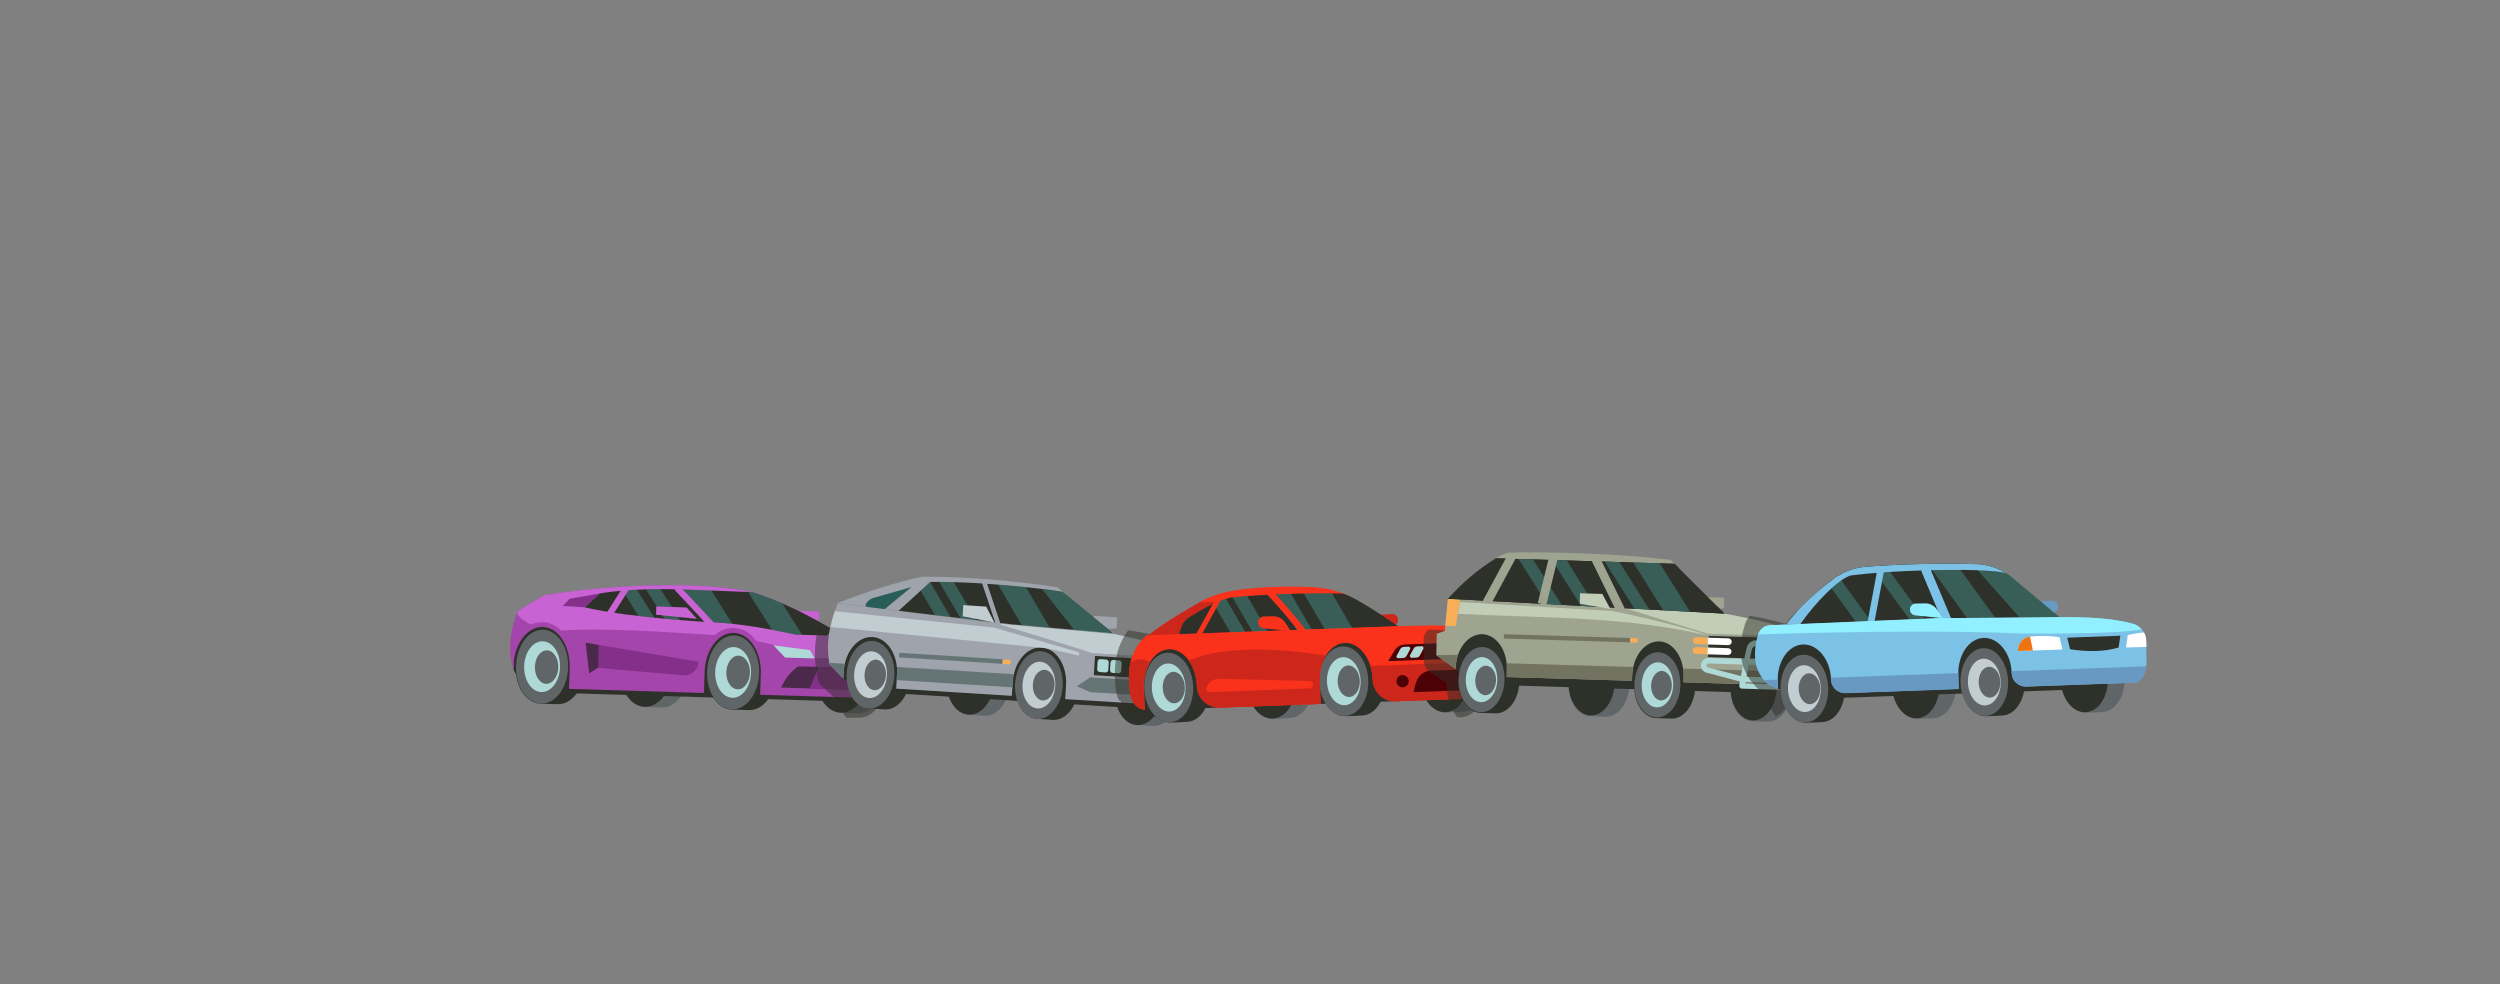 <?xml version="1.0" encoding="utf-8"?>
<!-- Generator: Adobe Illustrator 26.2.1, SVG Export Plug-In . SVG Version: 6.00 Build 0)  -->
<svg version="1.1" id="Layer_1" xmlns="http://www.w3.org/2000/svg" xmlns:xlink="http://www.w3.org/1999/xlink" x="0px" y="0px"
	 viewBox="0 0 1143.2 450" style="enable-background:new 0 0 1143.2 450;" xml:space="preserve">
<rect x="0" y="0" width="1143.2" height="450" fill="#808080" stroke="none"/>
<style type="text/css">
	.st0{fill:#606568;}
	.st1{fill:#2E3129;}
	.st2{fill:#AED9D6;}
	.st3{fill:#C763D2;}
	.st4{fill:#A445AB;}
	.st5{opacity:0.22;clip-path:url(#SVGID_00000179633476976913469200000016413453471649642649_);}
	.st6{fill:#5EFFFF;}
	.st7{fill:#4A294B;}
	.st8{fill:#842F89;}
	.st9{opacity:0.5;fill:#2E3129;}
	.st10{fill:#C2CDD1;}
	.st11{fill:#9FA4AC;}
	.st12{fill:#657475;}
	.st13{opacity:0.22;fill:#5EFFFF;}
	.st14{opacity:0.22;clip-path:url(#SVGID_00000090987192068233909000000012226619731278575800_);}
	.st15{fill:#F8AE57;}
	.st16{opacity:0.22;fill:#1BFFFF;}
	.st17{fill:#CD271B;}
	.st18{fill:#FA321B;}
	.st19{fill:#4D0005;}
	.st20{opacity:0.22;clip-path:url(#SVGID_00000062914942784675057880000002741796751585178044_);}
	.st21{fill:#9FA490;}
	.st22{fill:#C2CDB7;}
	.st23{fill:#727361;}
	.st24{fill:#FFFFFF;}
	.st25{opacity:0.22;clip-path:url(#SVGID_00000116223504432815850410000011663553244725640856_);}
	.st26{fill:#7CC2E6;}
	.st27{fill:#6799C2;}
	.st28{opacity:0.22;clip-path:url(#SVGID_00000087372766606784447470000006063266641989444793_);}
	.st29{fill:#91EFFF;}
	.st30{fill:#EF7311;}
</style>
<g>
	<g>
		<path class="st0" d="M393.4,292.5c-1.4,0-6.5-0.2-7.9-0.2c-6.6-0.2-12.1,7.2-12.4,16.5c-0.3,9.3,4.8,17,11.3,17.2
			c1.4,0,6.5,0.2,7.9,0.2c6.6,0.2,12.1-7.2,12.4-16.5C405,300.4,399.9,292.7,393.4,292.5z"/>
		
			<ellipse transform="matrix(3.040788e-02 -1 1 3.040788e-02 64.225 684.479)" class="st1" cx="384.9" cy="309.1" rx="16.9" ry="11.9"/>
	</g>
	<g>
		<path class="st0" d="M303.7,289.8c-1.4,0-6.5-0.2-7.9-0.2c-6.6-0.2-12.1,7.2-12.4,16.5c-0.3,9.3,4.8,17,11.3,17.2
			c1.4,0,6.5,0.2,7.9,0.2c6.6,0.2,12.1-7.2,12.4-16.5C315.3,297.7,310.2,290,303.7,289.8z"/>
		
			<ellipse transform="matrix(3.040788e-02 -1 1 3.040788e-02 -20.004 592.192)" class="st1" cx="295.2" cy="306.4" rx="16.9" ry="11.9"/>
	</g>
	<polygon class="st1" points="235,284.3 361.6,288.2 403.5,319.3 393.8,321 240.2,316.4 234.8,306.2 	"/>
	<g>
		<path class="st1" d="M343.6,291c-1.4,0-6.5-0.2-7.9-0.2c-6.6-0.2-12.1,7.2-12.4,16.5c-0.3,9.3,4.8,17,11.3,17.2
			c1.4,0,6.5,0.2,7.9,0.2c6.6,0.2,12.1-7.2,12.4-16.5C355.2,298.9,350.1,291.2,343.6,291z"/>
		
			<ellipse transform="matrix(3.040788e-02 -1 1 3.040788e-02 17.451 633.231)" class="st0" cx="335.1" cy="307.6" rx="16.9" ry="11.9"/>
		
			<ellipse transform="matrix(3.041086e-02 -1 1 3.041086e-02 17.45 633.229)" class="st2" cx="335.1" cy="307.6" rx="11.6" ry="8.2"/>
		
			<ellipse transform="matrix(3.040788e-02 -1 1 3.040788e-02 19.577 635.56)" class="st0" cx="337.4" cy="307.7" rx="7.7" ry="5.4"/>
	</g>
	<g>
		<path class="st1" d="M256.1,288.3c-1.4,0-6.5-0.2-7.9-0.2c-6.6-0.2-12.1,7.2-12.4,16.5c-0.3,9.3,4.8,17,11.3,17.2
			c1.4,0,6.5,0.2,7.9,0.2c6.6,0.2,12.1-7.2,12.4-16.5C267.8,296.2,262.7,288.5,256.1,288.3z"/>
		
			<ellipse transform="matrix(3.040788e-02 -1 1 3.040788e-02 -64.644 543.282)" class="st0" cx="247.7" cy="305" rx="16.9" ry="11.9"/>
		
			<ellipse transform="matrix(3.041086e-02 -1 1 3.041086e-02 -64.644 543.281)" class="st2" cx="247.7" cy="305" rx="11.6" ry="8.2"/>
		<path class="st0" d="M244.6,304.9c-0.1,4.2,2.2,7.7,5.1,7.8c3,0.1,5.5-3.3,5.6-7.5s-2.2-7.7-5.1-7.8
			C247.2,297.3,244.7,300.6,244.6,304.9z"/>
	</g>
	<polygon class="st3" points="374.6,283.4 355.9,284.1 360.8,279.2 374.7,279.6 	"/>
	<path class="st4" d="M381.8,288.5c-12.8-7.6-25.3-13.9-37.6-17.7c-20.7-4.5-59.2-4.4-95.5,1.4l-12,7.3c-3.4,8.8-4.7,17.7-1.9,26.7
		l0-1.6c0.3-10.1,6.3-18.1,13.4-17.9c7.1,0.2,12.6,8.6,12.3,18.7l-0.3,9.6l61.7,1.9l0.3-9.6c0.3-10.1,6.3-18.1,13.4-17.9
		c7.1,0.2,12.6,8.6,12.3,18.7l-0.3,9.6l55.8,1.7l3.4-16.9C404,295.1,394,289.9,381.8,288.5z"/>
	<path class="st3" d="M381.8,288.5c-12.8-7.6-25.3-13.9-37.6-17.7c-20.7-4.5-59.2-4.4-95.5,1.4l-11.9,7.2c-1,1.4,0.9,3.5,5.9,6.2
		c4.6-1.7,9.2-1.8,13.8,2.7c20-1.2,44.8,0.5,70.4,2.1c5.1-4.9,14.3-4.4,18.7,2.6l8.1,1.9l5.3,5.5l47.8,1.5
		C403.7,295,393.8,289.9,381.8,288.5z"/>
	<g>
		<defs>
			<path id="SVGID_1_" d="M344.2,270.8c-0.6-0.1-33.3-1.3-33.3-1.3c-24-0.7-36.7,1.9-36.7,1.9l-6.9,6.3c21.3,5,59,6.9,59,6.9
				c11.4,0.5,24.2,2.7,37.5,5.6l14.1,0.4l3.9-2.2C368.9,280.9,356.5,274.6,344.2,270.8z"/>
		</defs>
		<use xlink:href="#SVGID_1_"  style="overflow:visible;fill:#2E3129;"/>
		<clipPath id="SVGID_00000035496867324745405590000004606544947480113026_">
			<use xlink:href="#SVGID_1_"  style="overflow:visible;"/>
		</clipPath>
		<g style="opacity:0.22;clip-path:url(#SVGID_00000035496867324745405590000004606544947480113026_);">
			<polygon class="st6" points="322.7,265.9 310.1,265.5 325.6,290.2 338.2,290.6 			"/>
			<polygon class="st6" points="352.9,268.2 340.3,267.8 355.8,292.5 368.4,292.9 			"/>
			<polygon class="st6" points="292.6,265 308.1,289.7 315,289.9 299.4,265.2 			"/>
			<polygon class="st6" points="281.3,264.6 296.8,289.4 303.7,289.6 288.2,264.8 			"/>
		</g>
	</g>
	<g>
		
			<rect x="316.8" y="265.1" transform="matrix(0.731 -0.682 0.682 0.731 -103.962 291.928)" class="st3" width="2.9" height="25.5"/>
	</g>
	<path class="st7" d="M365.2,304.7l38.5,1.2l-1.3,9.9l-45.2-1.4C359.3,309.9,361.9,306.6,365.2,304.7z"/>
	<polygon class="st2" points="353.7,295.1 370.4,297.3 372.5,301.1 359,300.7 	"/>
	<path class="st2" d="M403.1,297l-7.7,1l2.5,3.8l8.9,0.3C406.1,300.3,404.7,298.4,403.1,297z"/>
	<g>
		
			<rect x="275.2" y="273.8" transform="matrix(0.536 -0.844 0.844 0.536 -101.347 366.014)" class="st3" width="14.6" height="2.9"/>
	</g>
	<polygon class="st3" points="300,281.1 318.7,283 314,277.8 300.1,277.3 	"/>
	<polygon class="st8" points="370.2,314.8 398.5,315.7 398.8,305.7 374.3,305 	"/>
	<path class="st8" d="M267.8,293.9l51.6,8.7v0c-0.1,3.7-3.3,6.5-7,6.2l-39-3.4L267.8,293.9z"/>
	<polygon class="st7" points="273.8,295 267.8,293.9 269.4,307.9 273.5,305.3 	"/>
	<polygon class="st8" points="260.5,273.8 274.2,271.4 267.3,277.7 257.4,277.1 	"/>
</g>
<path class="st9" d="M406.9,303.5L406.9,303.5c-0.7-1.8-2.2-3.7-3.8-5l0,0c-1.6-1.4-3.4-2.6-5.6-3.7c0,0,0,0-0.1,0
	c-0.5-0.3-1.1-0.5-1.6-0.8c-0.1,0-0.1,0-0.2-0.1c-0.5-0.2-1.1-0.4-1.6-0.6c-0.1,0-0.2-0.1-0.3-0.1c-0.5-0.2-1-0.4-1.6-0.5
	c-0.2,0-0.3-0.1-0.5-0.1c-0.5-0.1-1-0.3-1.5-0.4c-0.2-0.1-0.5-0.1-0.7-0.2c-0.5-0.1-0.9-0.2-1.4-0.3c-0.3-0.1-0.6-0.1-0.9-0.2
	c-0.4-0.1-0.8-0.2-1.2-0.2c-0.4-0.1-0.9-0.1-1.3-0.2c-0.3,0-0.6-0.1-0.9-0.1c-0.7-0.1-1.5-0.2-2.2-0.2c-0.9-0.5-1.7-0.9-2.5-1.4
	c0,0,0,0-0.1,0c-0.8-0.4-1.6-0.8-2.4-1.3c0,0-0.1,0-0.1,0c-0.8-0.4-1.6-0.8-2.3-1.2c0,0,0,0,0,0c-1.7,7.5-2.1,14.9-0.1,23.7
	c0.3,1.2,0.9,2.2,1.7,3l6.2,5.8c0.3,0.4,0.7,0.7,1.1,1c0.9,3,2.3,5.7,4,7.8c2.1,0,5,0,6,0c4,0,7.5-2.8,9.6-7l1.3-0.3l2.9-17
	C407,303.7,407,303.6,406.9,303.5z"/>
<g>
	<g>
		<g>
			<path class="st0" d="M529,301c-1.3-0.1-6-0.4-7.3-0.5c-6-0.4-11.3,6.3-11.8,14.8c-0.5,8.5,3.9,15.8,9.9,16.2
				c1.3,0.1,6,0.4,7.3,0.5c6,0.4,11.3-6.3,11.8-14.8C539.5,308.6,535,301.4,529,301z"/>
			
				<ellipse transform="matrix(6.204494e-02 -0.998 0.998 6.204494e-02 173.011 816.232)" class="st1" cx="520.8" cy="316.1" rx="15.5" ry="10.9"/>
		</g>
		<g>
			<path class="st0" d="M452,296.3c-1.3-0.1-6-0.4-7.3-0.5c-6-0.4-11.3,6.3-11.8,14.8c-0.5,8.5,3.9,15.8,9.9,16.2
				c1.3,0.1,6,0.4,7.3,0.5c6,0.4,11.3-6.3,11.8-14.8C462.5,303.9,458,296.6,452,296.3z"/>
			
				<ellipse transform="matrix(6.204494e-02 -0.998 0.998 6.204494e-02 105.591 734.921)" class="st1" cx="443.8" cy="311.3" rx="15.5" ry="10.9"/>
		</g>
		<polygon class="st1" points="386.9,288.5 528.4,297.3 526.7,324.3 400.3,316.5 385.6,310.4 		"/>
		<g>
			<path class="st1" d="M483.3,298.2c-1.3-0.1-6-0.4-7.3-0.5c-6-0.4-11.3,6.3-11.8,14.8c-0.5,8.5,3.9,15.8,9.9,16.2
				c1.3,0.1,6,0.4,7.3,0.5c6,0.4,11.3-6.3,11.8-14.8C493.8,305.8,489.3,298.6,483.3,298.2z"/>
			
				<ellipse transform="matrix(6.204494e-02 -0.998 0.998 6.204494e-02 133.014 767.994)" class="st0" cx="475.1" cy="313.2" rx="15.5" ry="10.9"/>
			
				<ellipse transform="matrix(6.204494e-02 -0.998 0.998 6.204494e-02 133.014 767.994)" class="st10" cx="475.1" cy="313.2" rx="10.7" ry="7.5"/>
			<path class="st0" d="M472.3,313c-0.2,3.9,1.8,7.2,4.5,7.3c2.7,0.2,5.1-2.8,5.4-6.7s-1.8-7.2-4.5-7.3
				C474.9,306.2,472.5,309.2,472.3,313z"/>
		</g>
		<g>
			<path class="st1" d="M406.4,293.4c-1.3-0.1-6-0.4-7.3-0.5c-6-0.4-11.3,6.3-11.8,14.8c-0.5,8.5,3.9,15.8,9.9,16.2
				c1.3,0.1,6,0.4,7.3,0.5c6,0.4,11.3-6.3,11.8-14.8C416.8,301,412.4,293.8,406.4,293.4z"/>
			
				<ellipse transform="matrix(6.204494e-02 -0.998 0.998 6.204494e-02 65.594 686.683)" class="st0" cx="398.1" cy="308.4" rx="15.5" ry="10.9"/>
			
				<ellipse transform="matrix(6.204494e-02 -0.998 0.998 6.204494e-02 65.594 686.683)" class="st10" cx="398.1" cy="308.4" rx="10.7" ry="7.5"/>
			
				<ellipse transform="matrix(6.204494e-02 -0.998 0.998 6.204494e-02 67.412 688.875)" class="st0" cx="400.2" cy="308.6" rx="7" ry="4.9"/>
		</g>
		<path class="st11" d="M509.7,289.9l-54.2-4.9l-72.4-9.2c-3.9,9.9-5.5,17.8-3.8,27.9l6.3,6.6l0.2-3.3c0.6-9.1,6.5-16.1,13.2-15.7
			c6.7,0.4,11.7,8.1,11.2,17.2l-0.4,6.4l52.9,3.3l0.4-6.4c0.6-9.1,6.5-16.1,13.2-15.7c6.7,0.4,11.7,8.1,11.2,17.2l-0.4,6.4l61.8,3.8
			l0.2-4l-7.1-2.8l7.5-3.7l0.7-11.3C539.7,296.8,527.2,293.8,509.7,289.9z"/>
		<path class="st10" d="M454.6,287l-72.8-7.5c-0.9,2.5-1.5,4.8-2,7.2c0,0,94.2,9.3,96.6,9.5c2.4,0.1,17,3.6,17,3.6l0.1-1.5
			L454.6,287z"/>
		<path class="st10" d="M499.4,298.7l50.9,3.2l0,0c-10.6-5.1-23.1-8-40.6-11.9l-54.2-4.9C455.5,285,498.1,297.9,499.4,298.7z"/>
		<path class="st12" d="M379.4,303.1l-0.1,0.6l6.3,6.6l0.3-4.3c0.1-0.9,0.2-1.7,0.3-2.5L379.4,303.1z"/>
		<polygon class="st12" points="549.6,312.6 498.9,309.5 492.4,313.8 498.5,316.5 549.2,319.7 542.1,316.9 549.6,313.2 		"/>
		<path class="st12" d="M410,311l52.9,3.3l0.2-3.5c0.1-0.9,0.2-1.7,0.3-2.5l-53.2-3.3c0,0.8,0.1,1.7,0,2.5L410,311z"/>
		<polygon class="st11" points="510.9,282.3 500.3,281.6 495.7,288.4 510.6,287.3 		"/>
		
			<rect x="519" y="280.3" transform="matrix(6.204494e-02 -0.998 0.998 6.204494e-02 186.774 810.332)" class="st11" width="11.1" height="51"/>
		
			<rect x="520.1" y="281.7" transform="matrix(6.204494e-02 -0.998 0.998 6.204494e-02 186.774 810.332)" class="st1" width="8.8" height="48.3"/>
		<path class="st11" d="M506.3,287.3l-42.8-4.4l-5.4-13.3l29.9,2.6l-4.4-3.6c-23.5-3.6-42.8-4.8-61.7-4.9
			c-12.8,2.7-25.7,6.9-38.7,12l72.4,9.2l54.2,4.9L506.3,287.3z"/>
		<path class="st1" d="M461.8,285.4l-50.9-6.1l14.5-13.2c8.2,0,13.9,0.1,22,0.6c12.6,0.8,26,2,38.5,3.9l23.2,19L461.8,285.4z"/>
		<path class="st13" d="M476.6,269.4c0,0,6.3,0.8,9.4,1.3l23.2,19l-18-1.6L476.6,269.4z"/>
		<g>
			
				<rect x="433.9" y="277.3" transform="matrix(6.204494e-02 -0.998 0.998 6.204494e-02 107.432 716.443)" class="st12" width="2.1" height="47.4"/>
		</g>
		<g>
			<defs>
				<path id="SVGID_00000098204465044318282470000002933722377607307710_" d="M461.8,285.4l-50.9-6.1l14.5-13.2
					c8.2,0,13.9,0.1,22,0.6c12.6,0.8,26,2,38.5,3.9l23.2,19L461.8,285.4z"/>
			</defs>
			<clipPath id="SVGID_00000070097535586413794930000003771417797223918481_">
				<use xlink:href="#SVGID_00000098204465044318282470000002933722377607307710_"  style="overflow:visible;"/>
			</clipPath>
			<g style="opacity:0.22;clip-path:url(#SVGID_00000070097535586413794930000003771417797223918481_);">
				<polygon class="st6" points="467.6,265.9 455.1,265.1 469.8,290.3 482.4,291.1 				"/>
				<polygon class="st6" points="428,263.5 442.7,288.7 449.6,289.1 434.8,263.9 				"/>
				<polygon class="st6" points="416.7,262.8 431.5,288 438.3,288.4 423.6,263.2 				"/>
			</g>
		</g>
		<g>
			
				<rect x="459.3" y="300.8" transform="matrix(6.204494e-02 -0.998 0.998 6.204494e-02 129.757 743.367)" class="st15" width="2.1" height="3.6"/>
		</g>
		<polygon class="st10" points="440.5,276.7 451,277.4 454.7,284.7 440.2,281.8 		"/>
	</g>
	<path class="st2" d="M505.4,307.5l-2.5-0.2c-0.7,0-1.3-0.7-1.2-1.4l0.2-3.3c0-0.7,0.7-1.3,1.4-1.2l2.5,0.2c0.7,0,1.3,0.7,1.2,1.4
		l-0.2,3.3C506.8,307,506.2,307.6,505.4,307.5z"/>
	<path class="st2" d="M511.3,307.9l-2.5-0.2c-0.7,0-1.3-0.7-1.2-1.4l0.2-3.3c0-0.7,0.7-1.3,1.4-1.2l2.5,0.2c0.7,0,1.3,0.7,1.2,1.4
		l-0.2,3.3C512.7,307.4,512,308,511.3,307.9z"/>
	<path class="st2" d="M540.7,309.7l-1.4-0.1c-0.7,0-1.3-0.7-1.2-1.4l0.2-3.3c0-0.7,0.7-1.3,1.4-1.2l1.4,0.1c0.7,0,1.3,0.7,1.2,1.4
		l-0.2,3.3C542,309.2,541.4,309.8,540.7,309.7z"/>
	<path class="st2" d="M545.5,310l-1.4-0.1c-0.7,0-1.3-0.7-1.2-1.4l0.2-3.3c0-0.7,0.7-1.3,1.4-1.2l1.4,0.1c0.7,0,1.3,0.7,1.2,1.4
		l-0.2,3.3C546.9,309.5,546.2,310.1,545.5,310z"/>
	<g>
		
			<rect x="452" y="265.3" transform="matrix(0.949 -0.317 0.317 0.949 -64.133 157.693)" class="st11" width="2.1" height="21.7"/>
	</g>
	<path class="st1" d="M396.5,277.5l8.1,1l12.1-10c-6.3,1.8-12.2,3.5-17.2,4.9c-1.2,0.3-2.2,1-3,2l-0.5,0.7
		C395.6,276.7,395.9,277.4,396.5,277.5z"/>
	<path class="st16" d="M396.5,277.5l8.1,1l12.1-10c-6.3,1.8-12.2,3.5-17.2,4.9c-1.2,0.3-2.2,1-3,2l-0.5,0.7
		C395.6,276.7,395.9,277.4,396.5,277.5z"/>
</g>
<path class="st9" d="M550.4,314.4l-7.3-2.3l7.3-4.2v-0.3v-0.3v-10.8v0c-9.5-3.8-20.3-6-34.5-8.3c-3.5,4.7-5.6,10.3-6,16.9l0,0.3
	c0,0.5,0,0.9-0.1,1.4l0,0.6c0,0.4,0,0.8,0,1.1c0,0.3,0,0.6,0,0.8l0,0.1c0,0,0,0.6,0,0.8c0,0.5,0.1,1.1,0.1,1.6
	c0,3.3,0.7,6.1,1.8,8.5h0.6c0.7,1.8,1.7,3.3,2.9,4.6c1.2,1,2.5,1.7,4,2.2c0.7,0.4,1.6,0.7,2.5,0.8c1.3,0,6,0,7.3,0
	c4.6,0,8.5-4,10.1-9.7h11.2V314.4z"/>
<g>
	<path class="st17" d="M636.6,280.8l-4.3,0.2c-2.2,0.1-4.3,1.3-5.3,3.3l-2.2,4.1l12.3-2.2c1.3-0.2,2.3-1.4,2.2-2.7l0,0
		C639.3,281.9,638.1,280.7,636.6,280.8z"/>
	<polygon class="st1" points="593.8,287.1 604.7,286.7 600.6,278.5 592.5,278.8 	"/>
	<polygon class="st1" points="572.4,287.8 583.3,287.4 579.2,279.2 571.1,279.5 	"/>
	<path class="st17" d="M637.5,285.2l-60.2,2.2l-0.1-0.7c-0.2-2.3,0.8-4.6,2.7-6l3.3-2.5c3.9-2.9,8.6-4.6,13.5-4.8l20.1-0.7
		c-5.4-2.4-11.2-3.8-17.1-4c-11.4-0.6-24.1-0.1-34.6,1.4c-6.8,1-13.3,3.3-19.2,6.8c-6.7,3.8-15.1,9-21.2,13.9l114.7-4.2
		C638.7,286,638.1,285.6,637.5,285.2z M555.4,285.9l-9.3,0.3c-1.9,0.1-2.6-2.5-0.9-3.4l9.5-5.1c1.7-0.9,3.5-1.4,5.4-1.5l12.9-0.5
		l-11.1,7.9C559.9,285.1,557.7,285.8,555.4,285.9z"/>
	<path class="st18" d="M592.6,273.8c1.4-0.3,2.8-0.5,4.2-0.6l20.1-0.7c-5.4-2.4-11.2-3.8-17.1-4c-11.4-0.6-24.1-0.1-34.6,1.4
		c-5.9,0.9-11.7,2.8-17,5.5L592.6,273.8z"/>
	<path class="st1" d="M539.2,290l100.2-3.6c-1.6-1-19.4-13.6-25.6-15c-17.8-0.3-36.3,0.3-51.5,1.9c-4.1,1.2-8,2.9-11.8,5
		c-1.8,1-4.1,2.4-6.6,3.9c-1.8,1.1-3.2,2.9-3.8,5L539.2,290z"/>
	
		<rect x="522.8" y="294" transform="matrix(0.999 -3.616986e-02 3.616986e-02 0.999 -10.763 21.527)" class="st1" width="133.5" height="28.5"/>
	<g>
		<path class="st0" d="M667.6,293.7c-1.3,0-6.2,0.2-7.5,0.3c-6.2,0.2-10.9,7.5-10.6,16.3s5.6,15.7,11.8,15.5c1.3,0,6.2-0.2,7.5-0.3
			c6.2-0.2,10.9-7.5,10.6-16.3C679.1,300.4,673.8,293.5,667.6,293.7z"/>
		
			<ellipse transform="matrix(0.999 -3.617204e-02 3.617204e-02 0.999 -10.778 24.103)" class="st1" cx="660.7" cy="309.9" rx="11.2" ry="15.9"/>
	</g>
	<g>
		<path class="st0" d="M588.5,296.6c-1.3,0-6.2,0.2-7.5,0.3c-6.2,0.2-10.9,7.5-10.6,16.3s5.6,15.7,11.8,15.5c1.3,0,6.2-0.2,7.5-0.3
			c6.2-0.2,10.9-7.5,10.6-16.3S594.7,296.4,588.5,296.6z"/>
		
			<ellipse transform="matrix(0.999 -3.617204e-02 3.617204e-02 0.999 -10.933 21.242)" class="st1" cx="581.6" cy="312.8" rx="11.2" ry="15.9"/>
	</g>
	<g>
		<path class="st1" d="M621.6,295.4c-1.3,0-6.2,0.2-7.5,0.3c-6.2,0.2-10.9,7.5-10.6,16.3s5.6,15.7,11.8,15.5c1.3,0,6.2-0.2,7.5-0.3
			c6.2-0.2,10.9-7.5,10.6-16.3S627.7,295.2,621.6,295.4z"/>
		
			<ellipse transform="matrix(0.999 -3.617204e-02 3.617204e-02 0.999 -10.868 22.438)" class="st0" cx="614.7" cy="311.6" rx="11.2" ry="15.9"/>
		
			<ellipse transform="matrix(0.999 -3.616986e-02 3.616986e-02 0.999 -10.868 22.437)" class="st2" cx="614.7" cy="311.6" rx="7.7" ry="11"/>
		<path class="st0" d="M611.7,311.7c0.1,4,2.5,7.1,5.3,7s5-3.4,4.8-7.4c-0.1-4-2.5-7.1-5.3-7S611.6,307.7,611.7,311.7z"/>
	</g>
	<g>
		<path class="st1" d="M541.5,298.3c-1.3,0-6.2,0.2-7.5,0.3c-6.2,0.2-10.9,7.5-10.6,16.3c0.3,8.8,5.6,15.7,11.8,15.5
			c1.3,0,6.2-0.2,7.5-0.3c6.2-0.2,10.9-7.5,10.6-16.3C553,305,547.7,298.1,541.5,298.3z"/>
		
			<ellipse transform="matrix(0.999 -3.617204e-02 3.617204e-02 0.999 -11.025 19.544)" class="st0" cx="534.6" cy="314.5" rx="11.2" ry="15.9"/>
		
			<ellipse transform="matrix(0.999 -3.616986e-02 3.616986e-02 0.999 -11.025 19.543)" class="st2" cx="534.6" cy="314.5" rx="7.7" ry="11"/>
		<path class="st0" d="M531.7,314.6c0.1,4,2.5,7.1,5.3,7c2.8-0.1,5-3.4,4.8-7.4c-0.1-4-2.5-7.1-5.3-7S531.5,310.6,531.7,314.6z"/>
	</g>
	<path class="st18" d="M681.6,293.1c-6.8-8.2-18.4-7.3-41.3-6.8l-109.2,4l-6.8,0.2c-7,6.2-8.9,14.5-7.7,24.1c0.2,5.1,2.1,9.3,6.9,10
		l-0.4-10.1c-0.3-9.5,4.8-17.4,11.5-17.6c6.7-0.2,12.4,7.3,12.7,16.8l0,0c0.2,5.7,5,10.1,10.7,9.9l45.9-1.7l-0.4-10.3
		c-0.3-9.5,4.8-17.4,11.5-17.6c6.7-0.2,12.4,7.3,12.7,16.8l0,0c0.2,5.7,5,10.1,10.7,9.9l37.3-1.4c4.7-0.2,8.4-4.1,8.2-8.8l-0.4-10
		C683.3,297,682.7,294.6,681.6,293.1z"/>
	<path class="st17" d="M626.6,304.5c0.6,1.9,1,4.1,1.1,6.3c0.2,5.7,5,10.1,10.7,9.9l37.3-1.4c4.7-0.2,8.4-4.1,8.2-8.8l-0.3-8.1
		L626.6,304.5z"/>
	<path class="st17" d="M543.6,302.1c2.1,3,3.5,7.1,3.7,11.6c0.2,5.7,5,10.1,10.7,9.9l45.9-1.7l-0.4-10.3c-0.2-4.5,0.9-8.7,2.8-11.8
		C579.3,295.5,556.8,296.2,543.6,302.1z M598.9,314.8l-45.9,1.7c-0.9,0-1.6-0.8-1.4-1.7c0.7-2.6,3.1-4.4,5.8-4.4l41.4,1
		c0.9,0,1.6,0.7,1.7,1.7C600.6,314,599.8,314.8,598.9,314.8z"/>
	<path class="st17" d="M516.9,303c-0.8,3.6-0.9,7.5-0.4,11.6c0.2,5.1,2.1,9.3,6.9,10l-0.4-10.1c-0.2-4.5,0.9-8.7,2.8-11.8
		C523.3,301.3,520.5,300.7,516.9,303z"/>
	<path class="st19" d="M634.8,302.3l47.7-1.7c-0.1-1.8-0.2-5.5-1.9-7.3l-38.3,1.4c-1.8,0.1-3.5,1.1-4.5,2.6L634.8,302.3z"/>
	<path class="st19" d="M654.2,306.7l24.5-0.9c1.5-0.1,2.8,1.1,2.9,2.6c0.2,2.5,0.1,4.7-0.2,6.8l-34.9,1.3c0.2-2,0.7-3.9,1.6-5.8
		C649.2,308.4,651.6,306.8,654.2,306.7z"/>
	<g>
		<path class="st2" d="M639.4,301l2.1-0.1c0.8,0,1.5-0.5,1.8-1.2l1.5-2.8c0.3-0.6-0.1-1.2-0.7-1.2l-2.1,0.1c-0.8,0-1.5,0.5-1.8,1.2
			l-1.5,2.8C638.3,300.3,638.7,301,639.4,301z"/>
		<path class="st2" d="M645.5,300.8l2.1-0.1c0.8,0,1.5-0.5,1.8-1.2l1.5-2.8c0.3-0.6-0.1-1.2-0.7-1.2l-2.1,0.1
			c-0.8,0-1.5,0.5-1.8,1.2l-1.5,2.8C644.5,300.1,644.9,300.8,645.5,300.8z"/>
		<path class="st2" d="M680.6,299.5l-0.2,0c-0.8,0-1.3-0.4-1.4-1l-0.5-2.8c-0.1-0.5,0.6-1.2,1.2-1.3l0.2,0c0.8,0,1.3,0.4,1.4,1
			l0.5,2.8C681.9,298.8,681.2,299.5,680.6,299.5z"/>
		<path class="st2" d="M677.3,299.6l-0.2,0c-0.8,0-1.3-0.4-1.4-1l-0.5-2.8c-0.1-0.5,0.6-1.2,1.2-1.3l0.2,0c0.8,0,1.3,0.4,1.4,1
			l0.5,2.8C678.6,298.9,677.9,299.6,677.3,299.6z"/>
	</g>
	<g>
		<defs>
			<path id="SVGID_00000101796075266715364410000007119238446444137364_" d="M539.2,290l100.2-3.6c-1.6-1-19.4-13.6-25.6-15
				c-17.8-0.3-36.3,0.3-51.5,1.9c-4.1,1.2-8,2.9-11.8,5c-1.8,1-4.1,2.4-6.6,3.9c-1.8,1.1-3.2,2.9-3.8,5L539.2,290z"/>
		</defs>
		<clipPath id="SVGID_00000154383974056693556340000001803250584019895459_">
			<use xlink:href="#SVGID_00000101796075266715364410000007119238446444137364_"  style="overflow:visible;"/>
		</clipPath>
		<g style="opacity:0.22;clip-path:url(#SVGID_00000154383974056693556340000001803250584019895459_);">
			<polygon class="st6" points="606.7,267.2 594.1,267.7 607.2,290.2 619.8,289.7 			"/>
			<polygon class="st6" points="581.4,268.2 594.5,290.6 601.3,290.4 588.2,267.9 			"/>
			<polygon class="st6" points="561.1,268.9 574.2,291.4 581.1,291.1 568,268.6 			"/>
			<polygon class="st6" points="551,269.3 564.1,291.7 570.9,291.5 557.8,269 			"/>
		</g>
	</g>
	<g>
		<path class="st18" d="M598,294.1c-6.2-8.4-12.5-15.8-18.5-22.2l2.1-2c6.1,6.4,12.4,14,18.8,22.4L598,294.1z"/>
	</g>
	<path class="st18" d="M577.9,281.9l4.1-0.1c2.3-0.1,4.5,1.1,5.8,3l2.4,3.8l-12.5-1.3c-1.3-0.1-2.4-1.2-2.4-2.6l0,0
		C575.3,283.2,576.4,282,577.9,281.9z"/>
	<g>
		
			<rect x="542.1" y="280.7" transform="matrix(0.484 -0.875 0.875 0.484 38.579 629.176)" class="st18" width="21.1" height="2.3"/>
	</g>
	
		<ellipse transform="matrix(0.999 -3.616986e-02 3.616986e-02 0.999 -10.85 23.411)" class="st19" cx="641.6" cy="311.6" rx="2.8" ry="2.8"/>
</g>
<path class="st9" d="M653.1,287.9c-1.3,1.1-2.1,2.8-2.1,4.6l0.1,9.8c0,2,1,3.8,2.7,4.9l7.7,5.2c0,0.2,0,0.4,0,0.7
	c0,2.6,0.4,5.1,1.1,7.5c0.4,1.2,0.8,2.3,1.3,3.4c0.5,1.1,1.1,2.1,1.8,3.1c0.2,0.3,0.5,0.6,0.7,0.9c0.6,0,1.1,0,1.4,0
	c3.6,0,6.8-2.4,8.8-6.1c2.5-0.5,4.6-2.1,5.8-4.3c0.7-1.2,1-2.6,1-4.1v-8.1v-1.9c0-3.5-0.6-5.9-1.6-7.5
	C676.5,289.3,668,288.2,653.1,287.9z"/>
<g>
	<g>
		<g>
			<path class="st0" d="M809.2,300.2c-1.2,0-5.8-0.2-7-0.2c-5.8-0.2-10.7,6.3-10.9,14.6c-0.3,8.2,4.2,15,10,15.2
				c1.2,0,5.8,0.2,7,0.2c5.8,0.2,10.7-6.3,10.9-14.6S814.9,300.4,809.2,300.2z"/>
		</g>
		<g>
			
				<ellipse transform="matrix(3.040570e-02 -1 1 3.040570e-02 462.632 1106.647)" class="st1" cx="801.7" cy="314.9" rx="14.9" ry="10.5"/>
		</g>
	</g>
	<g>
		<g>
			<path class="st0" d="M735.1,297.9c-1.2,0-5.8-0.2-7-0.2c-5.8-0.2-10.7,6.3-10.9,14.6s4.2,15,10,15.2c1.2,0,5.8,0.2,7,0.2
				c5.8,0.2,10.7-6.3,10.9-14.6C745.4,304.9,740.9,298.1,735.1,297.9z"/>
		</g>
		<g>
			
				<ellipse transform="matrix(3.040570e-02 -1 1 3.040570e-02 393.083 1030.444)" class="st1" cx="727.7" cy="312.6" rx="14.9" ry="10.5"/>
		</g>
	</g>
	<g>
		<polygon class="st1" points="666.1,286.7 808.6,291 807.8,317 679.8,313.1 665.5,305.9 		"/>
	</g>
	<g>
		<g>
			<path class="st1" d="M765.2,298.8c-1.2,0-5.8-0.2-7-0.2c-5.8-0.2-10.7,6.3-10.9,14.6s4.2,15,10,15.2c1.2,0,5.8,0.2,7,0.2
				c5.8,0.2,10.7-6.3,10.9-14.6C775.5,305.8,771,299,765.2,298.8z"/>
		</g>
		<g>
			
				<ellipse transform="matrix(3.040570e-02 -1 1 3.040570e-02 421.372 1061.439)" class="st0" cx="757.8" cy="313.5" rx="14.9" ry="10.5"/>
		</g>
		<g>
			
				<ellipse transform="matrix(3.040472e-02 -1 1 3.040472e-02 421.372 1061.439)" class="st2" cx="757.8" cy="313.5" rx="10.3" ry="7.2"/>
		</g>
		<g>
			<path class="st0" d="M755,313.4c-0.1,3.7,1.9,6.8,4.5,6.9s4.8-2.9,5-6.6c0.1-3.7-1.9-6.8-4.5-6.9
				C757.4,306.7,755.2,309.7,755,313.4z"/>
		</g>
	</g>
	<g>
		<g>
			<path class="st1" d="M684.8,296.4c-1.2,0-5.8-0.2-7-0.2c-5.8-0.2-10.7,6.3-10.9,14.6c-0.3,8.2,4.2,15,10,15.2
				c1.2,0,5.8,0.2,7,0.2c5.8,0.2,10.7-6.3,10.9-14.6C695,303.4,690.5,296.6,684.8,296.4z"/>
		</g>
		<g>
			
				<ellipse transform="matrix(3.040570e-02 -1 1 3.040570e-02 345.785 978.621)" class="st0" cx="677.3" cy="311.1" rx="14.9" ry="10.5"/>
		</g>
		<g>
			
				<ellipse transform="matrix(3.040472e-02 -1 1 3.040472e-02 345.786 978.622)" class="st2" cx="677.3" cy="311.1" rx="10.3" ry="7.2"/>
		</g>
		<g>
			<path class="st0" d="M674.6,311c-0.1,3.7,1.9,6.8,4.5,6.9s4.8-2.9,5-6.6s-1.9-6.8-4.5-6.9C676.9,304.3,674.7,307.3,674.6,311z"/>
		</g>
	</g>
	<g>
		<path class="st21" d="M788.6,280.6l-126.5-6.8l-1.4,14.7l-3.7,1.3l-0.2,9.8l8.8,6.3l0-0.4c0.3-8.7,5.7-15.6,12.2-15.5
			c6.5,0.2,11.5,7.4,11.3,16.2l-0.1,3.4l57.3,1.7l0.1-2.5c0.3-8.7,5.7-15.6,12.2-15.5s11.5,7.4,11.3,16.2l-0.1,2.5l54.9,1.7l4.9-8.9
			l0.4-12.9C819.6,287.3,805.5,283.8,788.6,280.6z"/>
	</g>
	<g>
		<polygon class="st15" points="667.7,274.1 662.1,273.8 660.9,286.1 665.7,286.3 		"/>
	</g>
	<g>
		<path class="st22" d="M781,289.8l47.3,1.4c-10.2-4.2-23.7-7.6-39.7-10.6l-45.6-2.5L781,289.8z"/>
	</g>
	<g>
		<g>
			<path class="st23" d="M688.9,303.3c0.1,0.9,0.1,1.9,0.1,2.9l-0.1,3.4l57.3,1.7l0.1-2.5c0-1.3,0.2-2.6,0.5-3.8L688.9,303.3z"/>
		</g>
		<g>
			<path class="st23" d="M769.6,305.7c0.2,1.2,0.3,2.5,0.2,3.8l-0.1,2.5l54.9,1.7l3.4-6.2L769.6,305.7z"/>
		</g>
		<g>
			<path class="st23" d="M656.8,299.6l8.8,6.3l0-0.4c0.2-3.1,1-5.8,1.1-6.1L656.8,299.6z"/>
		</g>
	</g>
	<g>
		
			<rect x="780.8" y="291.4" transform="matrix(1 3.040788e-02 -3.040788e-02 1 9.379 -24.35)" class="st1" width="48.9" height="9.7"/>
	</g>
	<g>
		<polygon class="st21" points="788.5,273.3 778.3,273 774.1,279.7 788.3,278.1 		"/>
	</g>
	<g>
		<path class="st21" d="M766,258.1l-2.1-2.1c-22.7-2.8-56.1-3.8-74.3-3.3c-2.4,0.8-4.5,1.8-6,2.8L766,258.1z"/>
	</g>
	<g>
		<g>
			<polygon class="st1" points="738.1,265 750.9,265.4 754.6,276.6 737.8,276.1 			"/>
		</g>
		<g>
			<polygon class="st1" points="711.8,264.2 724.6,264.6 728.3,275.8 711.5,275.3 			"/>
		</g>
	</g>
	<g>
		<g>
			<polygon class="st1" points="686,263.4 696.3,263.7 699.9,274.9 682.3,274.4 			"/>
		</g>
	</g>
	<g>
		<polygon class="st1" points="767.6,259.7 765.7,257.8 684.1,255.3 682,257.1 		"/>
	</g>
	<g>
		<polygon class="st1" points="664.5,271.8 662.1,273.8 788.6,280.6 785.5,277.5 		"/>
	</g>
	<g>
		<path class="st1" d="M765.7,257.8l-81.6-2.5c-8.3,5-15.5,11.3-22,18.5l126.5,6.8L765.7,257.8z"/>
	</g>
	<g>
		<path class="st24" d="M829.8,296.2l-9.5-0.3c-0.8,0-1.5-0.7-1.5-1.6l0,0c0-0.8,0.7-1.5,1.6-1.5l9.5,0.3L829.8,296.2z"/>
	</g>
	<g>
		<path class="st24" d="M829.6,300.7l-9.5-0.3c-0.8,0-1.5-0.7-1.5-1.6l0,0c0-0.8,0.7-1.5,1.6-1.5l9.5,0.3L829.6,300.7z"/>
	</g>
	<g>
		<g>
			<path class="st24" d="M780.7,299.2l9.5,0.3c0.8,0,1.5-0.6,1.6-1.5l0,0c0-0.8-0.6-1.5-1.5-1.6l-9.5-0.3L780.7,299.2z"/>
		</g>
		<g>
			<path class="st15" d="M780.7,299.2l-5.2-0.2c-0.8,0-1.5-0.7-1.5-1.6l0,0c0-0.8,0.7-1.5,1.6-1.5l5.2,0.2L780.7,299.2z"/>
		</g>
	</g>
	<g>
		<g>
			<path class="st24" d="M780.8,294.7l9.5,0.3c0.8,0,1.5-0.6,1.6-1.5l0,0c0-0.8-0.6-1.5-1.5-1.6l-9.5-0.3L780.8,294.7z"/>
		</g>
		<g>
			<path class="st15" d="M780.8,294.7l-5.2-0.2c-0.8,0-1.5-0.7-1.5-1.6l0,0c0-0.8,0.7-1.5,1.6-1.5l5.2,0.2L780.8,294.7z"/>
		</g>
	</g>
	<g>
		
			<rect x="715.4" y="263.3" transform="matrix(3.040788e-02 -1 1 3.040788e-02 402.583 999.394)" class="st23" width="2" height="57.7"/>
	</g>
	<g>
		
			<rect x="746" y="291.4" transform="matrix(3.040788e-02 -1 1 3.040788e-02 431.33 1030.891)" class="st15" width="2" height="3.5"/>
	</g>
	<g>
		<defs>
			<path id="SVGID_00000076585468726484764230000005422982305036796854_" d="M765.7,257.8l-81.6-2.5c-7.5,4.3-14.8,10.8-22,18.5
				l126.5,6.8L765.7,257.8z"/>
		</defs>
		<clipPath id="SVGID_00000096777828580862763270000007003776853826862269_">
			<use xlink:href="#SVGID_00000076585468726484764230000005422982305036796854_"  style="overflow:visible;"/>
		</clipPath>
		<g style="opacity:0.22;clip-path:url(#SVGID_00000096777828580862763270000007003776853826862269_);">
			<g>
				<polygon class="st6" points="758.4,256.7 746.3,256.3 761.3,280.2 773.4,280.6 				"/>
			</g>
			<g>
				<polygon class="st6" points="733.3,256 748.3,279.8 755,280 740,256.2 				"/>
			</g>
			<g>
				<polygon class="st6" points="709.2,255.2 724.2,279.1 730.8,279.3 715.9,255.4 				"/>
			</g>
			<g>
				<polygon class="st6" points="693.9,254.8 708.9,278.6 715.5,278.8 700.5,255 				"/>
			</g>
		</g>
	</g>
	<g>
		
			<rect x="733.3" y="253.8" transform="matrix(0.898 -0.44 0.44 0.898 -42.566 350.719)" class="st21" width="4" height="26.7"/>
	</g>
	<g>
		
			<rect x="673.1" y="262.9" transform="matrix(0.476 -0.88 0.88 0.476 126.355 741.839)" class="st21" width="24.8" height="4"/>
	</g>
	<g>
		
			<rect x="696.4" y="263.6" transform="matrix(0.237 -0.972 0.972 0.237 281.943 890.178)" class="st21" width="22.6" height="4"/>
	</g>
	<g>
		<polygon class="st22" points="722.5,271.3 732.7,271.6 736.4,278.5 722.4,276.1 		"/>
	</g>
	<g>
		<g>
			<path class="st2" d="M819,315.6l-22.5-0.7c-0.4,0-0.7-0.2-0.9-0.5c-0.2-0.3-0.3-0.7-0.3-1l2-10.7l1.4-6.4
				c0.5-2.1,2.4-3.6,4.5-3.5l12.1,0.4c2.2,0.1,4,1.7,4.3,3.8l1,6.4c0,0.1,0,0.2,0,0.2l-0.3,10.8C820.3,315.1,819.7,315.7,819,315.6z
				 M798.1,312.5l19.7,0.6l0.3-9.4l-1-6.3c-0.1-0.9-0.9-1.6-1.9-1.6l-12.1-0.4c-0.9,0-1.8,0.6-2,1.5l-1.4,6.3L798.1,312.5z"/>
		</g>
		<g>
			<path class="st2" d="M819.4,312.6l-22.5-0.7c-0.1,0-0.2,0-0.3,0l-16.2-4.3l0,0c-1.6-0.4-2.6-1.8-2.6-3.4c0.1-1.9,1.7-3.4,3.6-3.4
				l49.2,1.5c2,0.1,3.5,1.7,3.4,3.6c0,1.5-1.1,2.9-2.6,3.3l-11.7,3.4C819.7,312.6,819.5,312.6,819.4,312.6z M797.1,309.4l22.1,0.7
				l11.6-3.3c0.4-0.1,0.7-0.5,0.7-0.9c0-0.6-0.4-1-1-1l-49.2-1.5c-0.5,0-0.9,0.4-1,0.9c0,0.4,0.3,0.8,0.7,0.9L797.1,309.4z"/>
		</g>
	</g>
	<g>
		<path class="st22" d="M781,290.6c-8.8-3.4-33.3-9.2-43.8-11.2l-69.6-4.1c-0.2,1.2-0.6,3.3-0.9,5.4
			C711.9,282.8,742.8,281.9,781,290.6z"/>
	</g>
</g>
<path class="st9" d="M834.5,303.2c0-2-1.6-3.5-3.5-3.5h-1.1v-0.4v-1.1v-3v-1.4v-3v-1.1v-0.2c-1.1-0.4-2.3-0.9-3.5-1.3
	c-0.1,0-0.1,0-0.2-0.1c-0.6-0.2-1.2-0.4-1.8-0.6c-0.1,0-0.2-0.1-0.3-0.1c-0.6-0.2-1.2-0.4-1.8-0.6c-0.1,0-0.2-0.1-0.4-0.1
	c-0.6-0.2-1.2-0.4-1.8-0.5c-0.2,0-0.3-0.1-0.5-0.1c-0.6-0.2-1.2-0.3-1.8-0.5c-0.2-0.1-0.4-0.1-0.6-0.2c-0.6-0.2-1.2-0.3-1.8-0.5
	c-0.2-0.1-0.4-0.1-0.7-0.2c-0.6-0.1-1.2-0.3-1.8-0.4c-0.2-0.1-0.5-0.1-0.7-0.2c-0.6-0.1-1.2-0.3-1.7-0.4c-0.3-0.1-0.6-0.1-0.8-0.2
	c-0.6-0.1-1.1-0.3-1.7-0.4c-0.3-0.1-0.6-0.1-0.9-0.2c-0.6-0.1-1.1-0.2-1.7-0.4c-0.3-0.1-0.7-0.1-1.1-0.2c-0.6-0.1-1.1-0.2-1.7-0.3
	c-0.4-0.1-0.8-0.2-1.2-0.2c-0.4-0.1-0.8-0.2-1.3-0.2c-0.5,0.7-1,1.4-1.4,2.1c0,0.1-0.1,0.2-0.1,0.2c-0.1,0.3-0.3,0.7-0.5,1.1
	c0,0.1-0.1,0.3-0.1,0.3c-1.5,4.6-2.1,8.6-2,13.1c0.2,4.8,1.9,9.4,4.9,13.3c0.4,0.6,0.8,1,1.2,1.4c0.4,0.4,0.8,0.9,1.2,1.3
	c0,0,0,0,0,0c0.5,0.5,1,0.9,1.6,1.2l2.8,1.3c0.1,0.6,0.2,1.1,0.3,1.7c0.6,2.5,1.5,4.9,2.7,7c0.4,0.7,0.9,1.4,1.3,2
	c4.3-1.8,7.4-7.4,7.5-14c0.6-0.1,1.1-0.6,1.1-1.2v-0.8h4.3l1.6-3.1l5.2-1.7C833.5,306.1,834.5,304.7,834.5,303.2z M831.3,304.2
	l-2.8,0.9l1.4-2.8v0h1.1c0.6,0,1,0.5,1,1C832,303.6,831.7,304,831.3,304.2z"/>
<g>
	<g>
		<polygon class="st1" points="892,270.4 901.5,270.1 905.7,281.9 892.4,282.4 		"/>
		<polygon class="st1" points="863.6,271.4 873.1,271.1 877.4,282.9 864.1,283.4 		"/>
	</g>
	<g>
		<path class="st0" d="M960.1,294.6c-1.3,0-6,0.2-7.3,0.3c-6,0.2-10.6,7.3-10.3,15.9c0.3,8.6,5.4,15.3,11.5,15.1
			c1.3,0,6-0.2,7.3-0.3c6-0.2,10.6-7.3,10.3-15.9C971.3,301.1,966.1,294.3,960.1,294.6z"/>
		
			<ellipse transform="matrix(0.999 -3.616986e-02 3.616986e-02 0.999 -10.601 34.687)" class="st1" cx="953.4" cy="310.3" rx="10.9" ry="15.5"/>
	</g>
	<g>
		<path class="st0" d="M883,297.4c-1.3,0-6,0.2-7.3,0.3c-6,0.2-10.6,7.3-10.3,15.9c0.3,8.6,5.4,15.3,11.5,15.1c1.3,0,6-0.2,7.3-0.3
			c6-0.2,10.6-7.3,10.3-15.9C894.2,303.9,889.1,297.1,883,297.4z"/>
		
			<ellipse transform="matrix(0.999 -3.616986e-02 3.616986e-02 0.999 -10.752 31.902)" class="st1" cx="876.3" cy="313.1" rx="10.9" ry="15.5"/>
	</g>
	<polygon class="st1" points="812.2,293.1 959,287.8 960,314.9 828.2,319.6 813,315 	"/>
	<g>
		<path class="st1" d="M914.4,296.2c-1.3,0-6,0.2-7.3,0.3c-6,0.2-10.6,7.3-10.3,15.9c0.3,8.6,5.4,15.3,11.5,15.1
			c1.3,0,6-0.2,7.3-0.3c6-0.2,10.6-7.3,10.3-15.9C925.5,302.8,920.4,296,914.4,296.2z"/>
		
			<ellipse transform="matrix(0.999 -3.616986e-02 3.616986e-02 0.999 -10.69 33.035)" class="st0" cx="907.7" cy="312" rx="10.9" ry="15.5"/>
		
			<ellipse transform="matrix(0.999 -3.617310e-02 3.617310e-02 0.999 -10.691 33.038)" class="st10" cx="907.7" cy="312" rx="7.5" ry="10.7"/>
		<path class="st0" d="M904.8,312.1c0.1,3.9,2.5,7,5.2,6.9c2.7-0.1,4.8-3.3,4.7-7.2c-0.1-3.9-2.5-7-5.2-6.9
			C906.8,305,904.7,308.2,904.8,312.1z"/>
	</g>
	<g>
		<path class="st1" d="M832.1,299.2c-1.3,0-6,0.2-7.3,0.3c-6,0.2-10.6,7.3-10.3,15.9c0.3,8.6,5.4,15.3,11.5,15.1
			c1.3,0,6-0.2,7.3-0.3c6-0.2,10.6-7.3,10.3-15.9C843.3,305.7,838.1,299,832.1,299.2z"/>
		
			<ellipse transform="matrix(0.999 -3.616986e-02 3.616986e-02 0.999 -10.852 30.061)" class="st0" cx="825.4" cy="315" rx="10.9" ry="15.5"/>
		
			<ellipse transform="matrix(0.999 -3.617310e-02 3.617310e-02 0.999 -10.853 30.064)" class="st10" cx="825.4" cy="315" rx="7.5" ry="10.7"/>
		<path class="st0" d="M822.5,315.1c0.1,3.9,2.5,7,5.2,6.9c2.7-0.1,4.8-3.3,4.7-7.2c-0.1-3.9-2.5-7-5.2-6.9
			C824.5,307.9,822.4,311.2,822.5,315.1z"/>
	</g>
	<path class="st26" d="M941.8,282.2l-56.5,0.5l-68.4,2.9l-7.5,0.3c-2.6,0.1-4.8,1.9-5.5,4.3c-1,3.5-1.6,7-1.3,11
		c0.3,4.6,2.5,8.8,6,11.8l4.4,1.9l-0.1-3.3c-0.3-9.1,4.9-16.7,11.6-16.9c6.7-0.2,12.5,6.9,12.8,16l0,0c0.1,3.5,3.1,6.3,6.6,6.2
		l51.8-1.9l-0.2-6.4c-0.3-9.1,4.9-16.7,11.6-16.9c6.7-0.2,12.5,6.9,12.8,16l0,0c0.1,3.5,3.1,6.3,6.6,6.2l50.3-1.8
		c4-1.6,4.9-7,4.8-10.7l-0.3-8.8c-0.1-3.5-2.6-6.5-6-7.4C965.9,282.8,955.5,282.2,941.8,282.2z"/>
	<path class="st27" d="M806.6,311c0.6,0.7,1.3,1.4,2,2.1l4.4,1.9l-0.1-3.3c0-0.3,0-0.6,0-0.9L806.6,311z"/>
	<path class="st27" d="M837.2,309.9c0,0.3,0.1,0.7,0.1,1c0.1,3.5,3.1,6.2,6.6,6.1l51.8-1.9l-0.2-6.4c0-0.3,0-0.6,0-0.9L837.2,309.9z
		"/>
	<path class="st27" d="M919.8,306.9c0,0.3,0.1,0.7,0.1,1c0.1,3.5,3.1,6.2,6.6,6.1l50.3-1.8c3-1.2,4.2-4.4,4.7-7.5L919.8,306.9z"/>
	<path class="st27" d="M938.5,274.7l-4.3,0.2c-2.2,0.1-4.3,1.3-5.3,3.3l-2.2,4.1L939,280c1.3-0.2,2.3-1.4,2.2-2.7l0,0
		C941.2,275.8,940,274.7,938.5,274.7z"/>
	<path class="st1" d="M939.7,280.5l-74.6,0.8c5.4-7.7,9.5-12.7,13.5-15.9c2.2-1.8,4.8-2.8,7.6-3c11.2-0.6,22.2-0.4,32.7,0.8
		c-4.4-3.2-9.7-5-15.2-5.2c-16.8-0.6-36.7,0.1-50.8,1.2c-4.9,0.4-9.6,2.1-13.7,5c-1.2,0.9-2.4,1.8-3.7,2.7l29.6-1.1l-10.1,12.8
		l-33.7,1.2c-1.8,2-3.4,3.9-4.7,5.7l68.4-2.9l56.5-0.5L939.7,280.5z"/>
	<path class="st1" d="M903.8,258c-16.8-0.6-36.7,0.1-50.8,1.2c-4.9,0.4-9.7,2.1-13.7,5c-8.3,5.9-17.7,14.6-22.5,21.4l68.4-2.9
		l56.5-0.5l-21.1-17.7C915.9,260.5,910,258.2,903.8,258z"/>
	<g>
		
			<rect x="883.4" y="258.9" transform="matrix(0.922 -0.387 0.387 0.922 -36.205 364.083)" class="st26" width="4.2" height="26"/>
	</g>
	<g>
		<defs>
			<path id="SVGID_00000109020499588692665560000015393854573554120361_" d="M903.8,258c-16.8-0.6-36.7,0.1-50.8,1.2
				c-4.9,0.4-9.7,2.1-13.7,5c-8.3,5.9-17.7,14.6-22.5,21.4l68.4-2.9l56.5-0.5l-21.1-17.7C915.9,260.5,910,258.2,903.8,258z"/>
		</defs>
		<clipPath id="SVGID_00000036222087658982657390000014262656829338194106_">
			<use xlink:href="#SVGID_00000109020499588692665560000015393854573554120361_"  style="overflow:visible;"/>
		</clipPath>
		<g style="opacity:0.22;clip-path:url(#SVGID_00000036222087658982657390000014262656829338194106_);">
			<polygon class="st6" points="895.9,259.8 883.3,260.3 900.4,283.9 913,283.4 			"/>
			<polygon class="st6" points="857.1,261.2 874.3,284.8 881.1,284.6 864,261 			"/>
			<polygon class="st6" points="832.5,262.1 849.6,285.7 856.5,285.5 839.4,261.8 			"/>
		</g>
	</g>
	<path class="st13" d="M923.4,282.2l18.4,0l-21.1-17.7c-4.7-4-10.7-6.3-16.8-6.5c-0.7,0-1.4,0-2.1-0.1L923.4,282.2z"/>
	<path class="st26" d="M846.1,263.2c-1.5-0.5-4.9-0.3-6.8,1c-8.3,5.9-17.7,14.6-22.5,21.4l6.5-0.3
		C830.2,275.5,840.3,265.1,846.1,263.2z"/>
	<path class="st26" d="M917.6,262.3c-4.1-2.6-8.9-4.1-13.8-4.3c-16.8-0.6-36.7,0.1-50.8,1.2c-4.9,0.4-9.7,2.1-13.7,5
		c-0.4,0.3-0.9,0.6-1.3,0.9C844.7,261,911.1,258.9,917.6,262.3z"/>
	<g>
		
			<rect x="843.8" y="272.1" transform="matrix(0.185 -0.983 0.983 0.185 430.018 1065.574)" class="st26" width="26.8" height="3.1"/>
	</g>
	<path class="st29" d="M876,276l4.1-0.1c2.3-0.1,4.5,1.1,5.8,3l2.4,3.8l-12.5-1.3c-1.3-0.1-2.4-1.2-2.4-2.6l0,0
		C873.3,277.3,874.5,276,876,276z"/>
	<path class="st24" d="M941.8,291.4c-4.6-0.7-9-0.8-13.3-0.3c-3.3,0.4-5.8,3.2-5.7,6.5l0,0.1l20.3-0.7L941.8,291.4z"/>
	<path class="st30" d="M928.3,291.1c-3.2,0.4-5.6,3.2-5.5,6.5l0,0.1l6.8-0.2L928.3,291.1z"/>
	<path class="st29" d="M979.4,287.8c-1.1-1.2-2.5-2.2-4.1-2.6c-9.5-2.5-19.9-3.1-33.5-3l-56.5,0.5l-68.4,2.9l-7.5,0.3
		c-2.5,0.1-4.7,1.8-5.4,4.2c0,0,0,0,0,0c45.3-1.5,94.5-1.7,119.5-0.4C945.3,289.8,970.3,289.6,979.4,287.8z"/>
	<path class="st24" d="M981.4,292.7c0-1.3-0.4-2.5-1-3.5c-2.4,0.2-4.9,0.6-7.4,1.2l-0.8,5.7l9.4-0.3L981.4,292.7z"/>
	<path class="st1" d="M946.6,296.9c8,1.2,15.5,1.2,22.2-0.8l0.8-5.4l-24.3,0.9L946.6,296.9z"/>
</g>
</svg>
